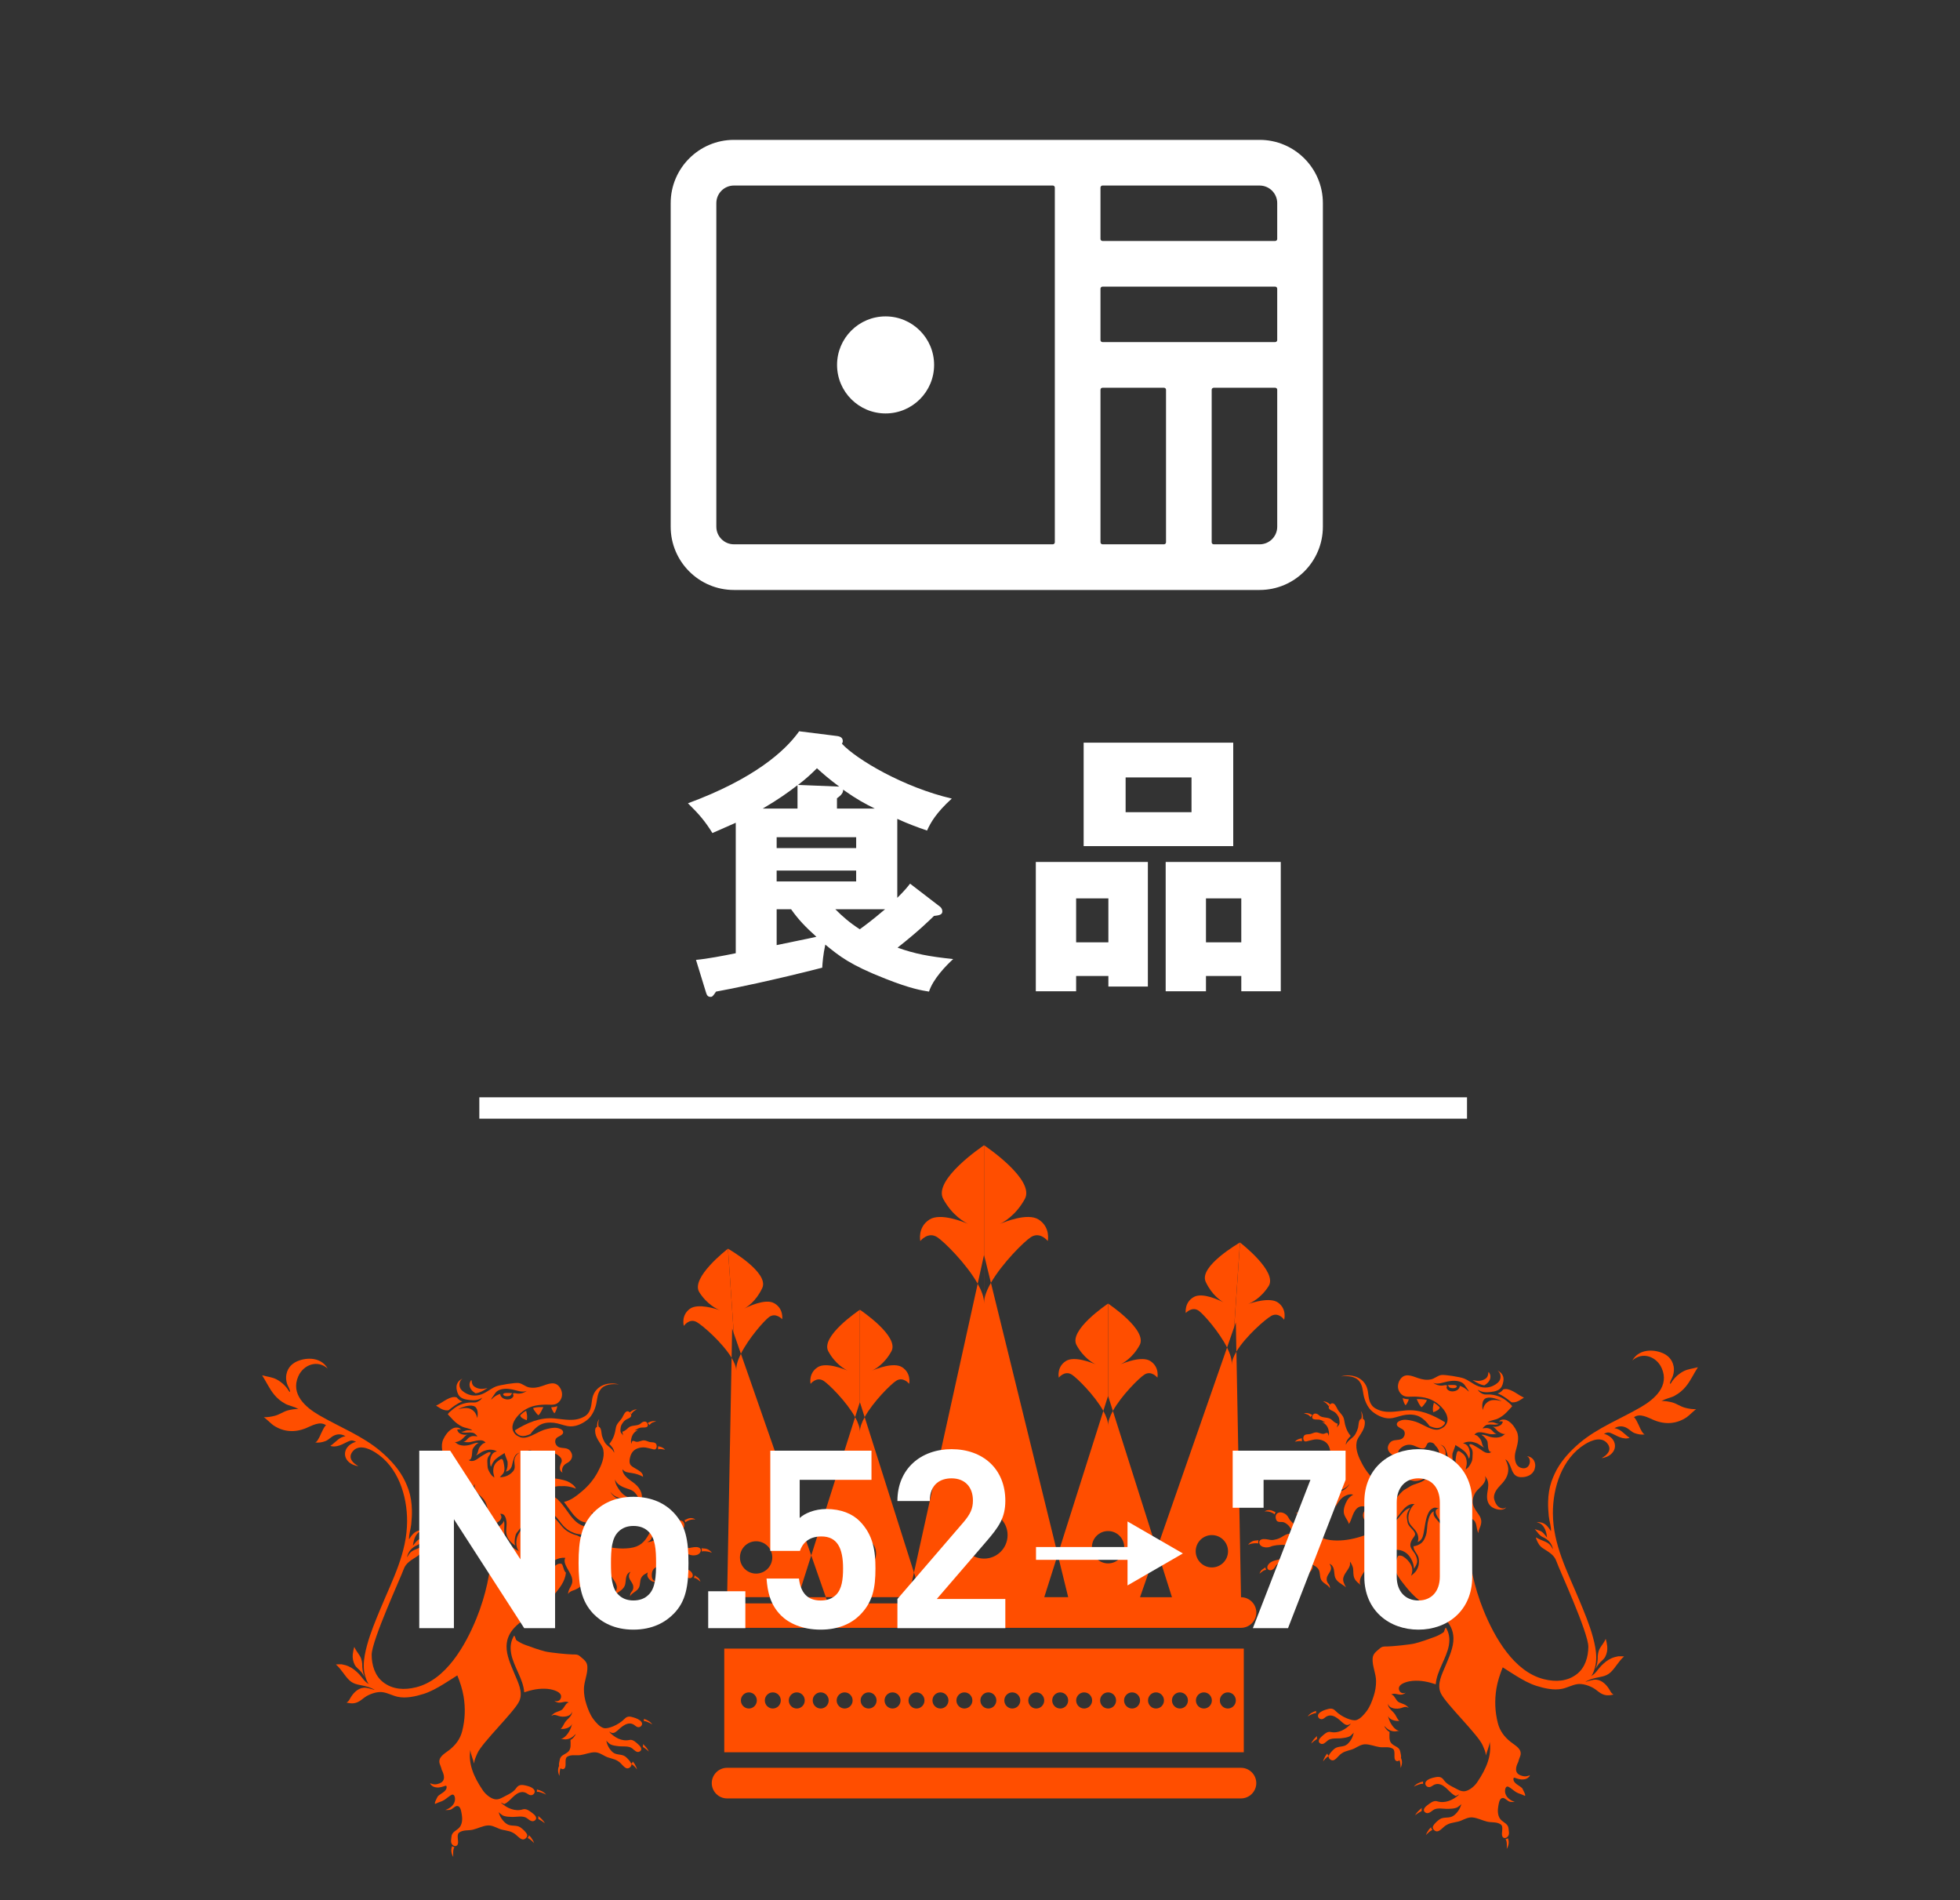 <?xml version="1.0" encoding="UTF-8"?><svg xmlns="http://www.w3.org/2000/svg" viewBox="0 0 130 126"><rect x="0" y="0" width="130" height="126" fill="#333333" stroke="none"/><g style="isolation:isolate;"><g id="_デザイン"><line x1="31.792" y1="73.475" x2="97.302" y2="73.475" style="fill:none; stroke:#fff; stroke-miterlimit:10; stroke-width:1.417px;"/><g style="mix-blend-mode:multiply;"><path d="M45.607,100.857c.152-.083.344-.115.52-.097-.17-.106-.35-.123-.548-.033-.07.033-.127.065-.185.082.03.031.048.085.057.148.049-.043.115-.078.156-.1Z" style="fill:#ff4e00;"/><path d="M46.172,104.539c-.034-.025-.07-.046-.099-.072-.005.044-.017.091-.039.142-.004.011-.01.021-.017.03.152-.011.321.146.445.251-.022-.061-.048-.119-.084-.177-.048-.077-.134-.12-.207-.174Z" style="fill:#ff4e00;"/><path d="M46.913,102.728c-.122-.057-.261-.029-.384-.065.018.054.022.115.015.177-.003.016-.004.031-.008.045.153-.043.419.002.492.022.048.013.095.028.142.044.058.02.062.037.021-.015-.07-.091-.176-.16-.279-.209Z" style="fill:#ff4e00;"/><path d="M36.605,93.45c.045.094.096.193.168.272.07-.086.111-.19.147-.294.02-.06.03-.122.048-.182h0c-.133.048-.27.069-.409.076.017.043.031.096.047.129Z" style="fill:#ff4e00;"/><path d="M35.911,93.312c-.037,0-.073,0-.109,0-.011,0-.021,0-.032,0-.028,0-.055.003-.082.005-.011.001-.022.002-.033.002-.037.004-.073.008-.11.013-.061.01-.123.024-.183.039h0c.023.109.102.193.166.28.055.075.109.152.193.2.137-.144.231-.358.316-.538h-.005c-.04,0-.079-.002-.118-.002t0,0Z" style="fill:#ff4e00;"/><path d="M34.693,93.687s-.003.002-.003.002c-.032.024-.06.048-.088.073-.004.003-.006.004-.01.008-.03.026-.059.054-.086.083,0,0,0,0-.001,0,.001.003.003.007.003.012.007.154.29.262.427.316.041-.156.029-.271.007-.431-.005-.032-.039-.135-.044-.201-.072.04-.141.085-.207.135Z" style="fill:#ff4e00;"/><path d="M32.275,92.085c.019-.013.039-.024.058-.038-.299.069-.585.103-.875-.1-.071-.049-.113-.12-.142-.199-.008-.026-.014-.05-.019-.076-.003-.023-.006-.045-.01-.068-.004-.138-.048-.104-.131.1-.07.309.14.552.39.691.259-.03.504-.166.728-.312Z" style="fill:#ff4e00;"/><path d="M39.27,92.822c-.062.438-.087.88-.523,1.119-.644.355-1.276.181-1.969.121-.982-.086-1.808.293-2.626.787.007.033.016.068.027.102.021.029.043.054.065.077.007.007.014.014.021.02.016.017.031.031.048.044.008.006.015.013.023.018.018.014.036.026.053.037.006.004.011.006.017.01.023.013.046.024.07.033.006.003.014.005.021.007.017.006.034.011.051.015.009.003.017.005.026.006.017.003.033.005.05.007.008,0,.017.002.026.003.023,0,.046,0,.069,0,.008,0,.017-.002.026-.003.016,0,.033-.003.049-.005.012-.002.023-.004.036-.006.013-.003.026-.005.039-.008.013-.003.026-.006.039-.01.013-.003.024-.007.036-.011.031-.009.063-.02.094-.031.004-.001.007-.003.012-.004.017-.007.037-.014.055-.022.006-.002.012-.005.017-.007.021-.008.041-.018.061-.026.168-.242.377-.459.637-.605.274-.153.615-.174.92-.139.303.034.596.159.895.217.476.093.976-.132,1.337-.427.331-.27.528-.755.599-1.166.054-.306.067-.556.251-.819.259-.372.815-.402,1.236-.348-.797-.225-1.664.124-1.787,1.014Z" style="fill:#ff4e00;"/><path d="M29.75,93.52c.281-.222.552-.441.895-.577.008-.003.017-.005.025-.008-.08-.024-.15-.06-.211-.105-.061-.045-.115-.098-.159-.159-.404-.151-.943.33-1.26.483-.16.078-.143.033.02.146.207.145.438.26.689.22Z" style="fill:#ff4e00;"/><path d="M43.648,96.102v.011c.138-.05.327,0,.472.022-.126-.135-.3-.214-.48-.221.013.048.017.108.008.188Z" style="fill:#ff4e00;"/><path d="M43.259,94.34c.085-.041.174-.06.263-.086-.125-.032-.247-.018-.375.021-.071.022-.127.069-.194.092.05.044.093.088.122.133.055-.06.113-.126.185-.16Z" style="fill:#ff4e00;"/><path d="M46.34,102.621c-.18-.07-.425,0-.61.029-.148.023-.297-.019-.438-.057-.164-.046-.32-.145-.463-.233-.333-.206-.59-.109-.935-.018-.009.003-.012-.012-.004-.016.079-.037.18-.098.288-.147.132-.108.216-.312.324-.445.088-.108.199-.184.322-.245.145-.071.422.034.512-.139.102-.197.075-.455-.161-.517-.174-.046-.396.05-.518.174-.1.102-.145.236-.234.343-.099.119-.217.23-.335.329-.186.155-.391.276-.594.402-.158.096-.375.191-.563.169.13-.044.236-.103.281-.243.044-.135.117-.192.234-.274.08-.055.292-.236.191-.346-.012-.004-.021-.011-.026-.021-.185-.125-.477.19-.552.334-.297.564-.625.872-1.273.956-1.205.155-2.434-.297-3.52-.841-.239-.053-.467-.16-.669-.295-.46-.312-.591-.829-1.125-1,.248.377.247.522.176.942-.052.308-.371.454-.489.719-.061.135.043.24.118.346.098.14.193.312.179.49-.012.192-.181.371-.284.522-.088.13-.167.342-.167.501-.001.205.12.382.222.535-.051-.076.142-1.349,1.268-1.272-.119.217.012.478.115.673.173.328.447.667.319,1.06-.049.15-.147.282-.204.429-.033.088-.051.179-.037.272-.018-.11.199-.225.279-.251.124-.041.239-.083.353-.151.242-.144.393-.352.452-.629.042-.199.113-.391.219-.565.046-.076.09-.149.131-.228.022-.045.043-.084.081-.12.017-.018.109-.061.115-.074-.074.178-.131.287-.086.49.034.158.117.3.207.433.175.264.393.528.37.865-.003.044-.042.117-.074.146.173-.155.333-.24.435-.469.087-.193.061-.425.081-.631.017-.147.124-.35.208-.469.011.101-.016.184.017.284.032.096.086.183.141.266.11.167.24.326.285.525.05.229-.073.435-.181.632.277-.235.664-.349.749-.746.066-.311-.006-.658.349-.817-.111.168-.143.322-.044.508.082.154.206.277.226.458.013.113-.002.185-.054.285-.016.03-.037.058-.062.081-.072.089-.097.192-.098.3.12-.246.461-.316.591-.581.102-.206.051-.452.155-.652.044-.084.111-.153.186-.21.033-.026.238-.121.243-.152-.018.117-.056.168-.006.288.037.094.099.171.178.235.165.135.332.146.507.037-.109.067-.23.047-.317-.051-.107-.121-.106-.326-.082-.474.052-.336.384-.485.694-.44.362.052.677.262,1.037.307.104.013.236.029.32.095.102.079.143.221.242.309.23.202.533.03.364-.259-.14-.237-.438-.304-.684-.357-.272-.058-.543-.212-.728-.421-.079-.087-.169-.189-.198-.304-.017-.07-.024-.144-.023-.216.001-.052.042-.163.027-.208.025.076.035.157.054.235.003.012.064.154.066.146.024-.076.099-.106.162-.143.154-.091.345-.071.517-.065.14.005.295.018.432.052.084.016.165.042.243.077.148.055.371.045.513-.018.194-.086.315-.372.061-.469Z" style="fill:#ff4e00;"/><path d="M18.913,93.086c.288.153.63.184.899.372-.097-.069-.62.042-.724.071-.292.08-.547.273-.843.352-.25.068-.49.105-.748.098.035,0,.516.458.626.532.67.453,1.423.501,2.164.198.407-.166.942-.501,1.351-.184-.081-.062-.374.602-.406.678-.039.093-.222.466-.34.45.24.032.452,0,.679-.083.223-.081.378-.281.591-.377.243-.11.477-.098.716.025.003.002.004.005.005.009.009,0,.017,0,.026,0,.007,0,.007.01,0,.011-.395.072-.585.325-.879.558-.068.055-.205.086.004.116.232.034.453-.036.66-.129.168-.075.328-.171.501-.233.172-.063.259-.003.42.059-.317.089-.64.313-.717.659-.116.529.398.919.869.954-.365-.194-.694-.533-.404-.935.385-.533,1.071-.253,1.512.02,1.524.943,2.134,2.881,2.126,4.582-.01,2.087-.963,3.856-1.753,5.761-.335.804-.673,1.607-.902,2.447-.117.437-.218.89-.219,1.344-.001.222.02.446.082.661.05.173.127.452.261.576-.295-.146-.44-.439-.658-.665-.207-.212-.424-.396-.694-.514-.145-.064-.299-.103-.455-.133-.031-.006-.396.002-.38.015.351.298.559.732.894,1.05.323.305.731.291,1.114.402.171.038.339.115.529.202.01.004.007.023-.004.019-.227-.052-.454-.154-.691-.135-.416.033-.734.398-.917.735-.061.112-.111.18-.216.246-.004.002-.007.003-.01.006.292.064.548.094.851-.09.169-.102.312-.243.484-.341.304-.172.731-.314,1.083-.257.335.055.638.227.968.301.55.124,1.197-.023,1.724-.188.468-.148.898-.391,1.314-.644.311-.189.619-.392.925-.586.182.442.344.947.419,1.407.126.776.098,1.524-.095,2.288-.133.524-.427.908-.841,1.242-.3.242-.808.479-.643.945.049.141.102.254.127.38.163.322.285.729-.144.899-.212.085-.394.092-.602-.003-.033-.02-.026.008.021.085.103.118.232.18.383.186.189.028.402-.043.576-.106.037-.014.085.006.09.05.03.33-.402.45-.588.652.014-.015-.344.605-.118.476.174-.098.375-.126.543-.235.162-.104.302-.235.469-.333.193-.112.254.133.252.277-.009.364-.328.616-.644.714.097.015.203.003.298-.008.187-.022.347-.301.539-.247.196.055.23.418.259.594.046.29.026.64-.191.855-.195.195-.477.266-.499.587-.011.164-.071.34.032.49.099.143.317.191.389-.004.075-.199-.104-.623.085-.764.265-.199.612-.122.913-.194.328-.078.655-.257.994-.282.259-.018.513.119.743.216.281.12.635.109.9.256.142.078.113.058.225.152.12.099.319.321.487.303.158-.017.316-.205.239-.355-.08-.153-.301-.355-.444-.45-.278-.182-.632-.028-.916-.235-.248-.179-.449-.479-.517-.778.009.04.158.143.194.175.06.053.106.07.181.092.164.049.325.052.496.059.304.014.738-.107,1.003.083.149.108.336.288.522.156.209-.147.023-.357-.124-.467-.179-.133-.418-.351-.667-.273-.513.162-1.065-.082-1.444-.437-.007-.007.001-.015.009-.012.069.033.136.066.201.099.426-.186.671-.742,1.158-.796.106-.012.219.019.312.068.096.05.17.13.285.138.208.014.354-.224.208-.388-.139-.157-.377-.22-.573-.261-.266-.058-.442-.04-.597.18-.169.239-.402.362-.657.49-.229.113-.474.292-.741.25-.302-.047-.631-.331-.799-.572-.658-.954-.987-1.834-.844-2.706.009.275.194.643.244.909.039-.282.101-.393.218-.669.307-.721,2.464-2.767,2.783-3.469.275-.607-.094-1.267-.322-1.828-.229-.558-.534-1.2-.521-1.818.019-1.046.881-1.603,1.691-2.101.577-.356,1.021-.75,1.444-1.282.38-.477.739-.881.805-1.497-.164-.091-.179-.545-.305-.585-.083-.027-.216.006-.288.048-.22.128-.428.347-.539.576-.124.249-.086.462-.004.708-.12-.117-.245-.193-.342-.344-.088-.137-.154-.311-.168-.473-.015-.147-.009-.336.051-.472.068-.155.18-.285.255-.437.033-.067.051-.158.053-.234-.187-.008-.424-.113-.558-.239-.128-.12-.203-.3-.261-.464-.101-.286-.071-.616-.138-.914-.052-.227-.145-.603-.399-.696.084.231-.067.409-.212.573-.15.168-.27.317-.357.529-.118.289-.122.76.091,1.012-.147-.095-.307-.153-.448-.274-.176-.15-.3-.31-.407-.512-.113-.215-.114-.424-.118-.663-.002-.178.034-.408-.022-.577-.053.191-.223.296-.366.414-.136.112-.249.242-.324.403-.146.313-.097.726-.111,1.063-.018.386-.052.771-.103,1.155-.102.765-.269,1.523-.496,2.261-.125.408-.268.809-.429,1.204-.719,1.759-2.005,4.054-4.003,4.546-.762.189-1.542.156-2.179-.34-.549-.428-.758-1.145-.759-1.814-.001-.943,1.955-5.184,2.123-5.678.145-.431.551-.625.904-.862.205-.137.307-.321.402-.544.013-.027.093-.212,0-.144-.053.04-.138.075-.199.104-.189.092-.386.143-.566.26-.141.093-.232.262-.321.403.074-.385.313-.65.674-.808.249-.109.359-.348.536-.53-.104.038-.21.069-.316.102-.224.069-.358.287-.499.458-.004.004.027-.186.032-.21.021-.096.044-.192.08-.284.07-.176.175-.343.343-.438.075-.043.149-.068.232-.085-.083-.014-.17-.002-.252.01-.338.051-.525.321-.695.588-.017-.316.113-.679.146-.997.033-.321.053-.643.044-.965-.012-.45-.075-.898-.219-1.324-.063-.182-.138-.36-.219-.535-.363-.787-.997-1.478-1.651-2.032-1.191-1.007-2.72-1.599-4.06-2.377-.933-.541-1.899-1.405-1.39-2.573.348-.798,1.291-1.118,1.951-.523-.376-.673-1.187-.767-1.863-.543-.46.153-.786.454-.877.95-.037.204-.011.411.049.607.055.178.191.348.202.537-.071-.005-.118-.126-.157-.18-.064-.087-.131-.173-.206-.249-.162-.165-.346-.307-.551-.412-.29-.147-.633-.174-.943-.261.275.425.477.887.801,1.282.203.248.449.452.731.602Z" style="fill:#ff4e00;"/><path d="M23.974,110.891c.079.103.15.225.226.347-.135-.272-.18-.585-.175-.91-.013-.111-.03-.221-.068-.329-.084-.241-.276-.431-.393-.655,0-.003-.065-.142-.069-.129-.044.164-.081.323-.098.492-.024.239.022.485.134.696.103.195.309.312.443.488Z" style="fill:#ff4e00;"/><path d="M35.612,118.666c.006.056.005.109-.003.158.1-.022.239.03.32.057.099.032.202.075.294.129-.151-.192-.371-.284-.611-.344Z" style="fill:#ff4e00;"/><path d="M42.714,113.984c.001.054-.004.104-.015.15.096-.013.223.047.299.079.091.039.182.087.267.146-.128-.194-.328-.298-.55-.375Z" style="fill:#ff4e00;"/><path d="M43.638,101.268h.002c.098-.199.232-.357.438-.432-.203-.013-.41.095-.499.286-.018.038-.034.077-.058.11.039.006.077.015.117.036Z" style="fill:#ff4e00;"/><path d="M36.147,120.911c-.116-.197-.272-.347-.454-.488.011.038.017.078.015.122,0,.027-.005.051-.011.074.158.084.309.182.451.292Z" style="fill:#ff4e00;"/><path d="M42.651,115.769c-.002.026-.008.049-.015.07.142.093.275.198.401.312-.093-.195-.229-.349-.39-.497.007.036.008.075.004.116Z" style="fill:#ff4e00;"/><path d="M35.082,121.699c-.008.071-.044.136-.096.188.133.027.316.208.44.337-.046-.132-.115-.251-.198-.366-.044-.061-.101-.106-.147-.159Z" style="fill:#ff4e00;"/><path d="M40.412,95.752c.157.164.308.327.327.562,0,.007-.009.01-.012.004-.14-.307-.459-.404-.625-.687-.078-.136-.133-.27-.176-.42-.041-.138-.022-.563-.221-.596-.045-.172-.03-.372.037-.511-.125.144-.138.337-.142.524-.01.004-.019.006-.03.011-.073.035-.124.14-.084.396.032.206.14.395.247.567.106.171.245.345.284.548.1.51-.137,1.029-.373,1.471-.252.473-.601.896-1.009,1.243-.349.298-.766.64-1.228.733.185.237.348.491.532.728.136.177.295.338.477.47.265.179.727.295.925-.046.098-.168-.013-.388-.166-.477.029.006.137.044.257.13.015.011.032.024.048.036.001,0,.004-.003.007-.003.602-.127.759.501.923.926.032.086.078.168.131.244-.015-.023.019-.106.032-.132.076-.163.186-.303.254-.471.1-.243.023-.542-.077-.771-.054-.127-.124-.253-.214-.358-.035-.041-.253-.239-.306-.214.221-.103.551.043.725.182.099.079.182.175.254.279.034.05.202.268.18.328.109-.315-.028-.78-.297-1.014-.246-.082-.464-.247-.598-.477-.003-.004.004-.007.007-.004.196.246.442.364.745.429.123.026.252.03.378.023.047-.003.163-.064.2-.054-.284-.075-.53-.255-.703-.49-.149-.202-.342-.495-.323-.759.08.339.528.528.822.619.172.054.362.122.488.261.145.16.371.426.123.657.507-.119.368-.643.149-.958-.142-.206-.349-.354-.552-.495-.218-.153-.56-.452-.539-.75.162.21.371.204.616.246.131.022.264.05.389.091.044.015.357.126.35.175.062-.39-.6-.554-.798-.774-.144-.161-.086-.449-.024-.637.07-.212.215-.385.423-.471.15-.061.285-.085.446-.085.156-.002.329.058.481.087.103.02.254.101.332.006.071-.086.071-.238.011-.328-.091-.132-.303-.088-.438-.125-.112-.03-.232-.097-.346-.105-.181-.012-.335.112-.52.096-.066-.005-.176-.079-.237-.062-.076.022-.077.136-.093.2-.067-.165-.007-.446.079-.598.078-.142.21-.261.362-.322-.076.005-.146.013-.203.032-.006.003-.014-.007-.006-.012.114-.074.221-.139.356-.173.155-.04.589.067.482-.256-.075-.229-.308-.168-.444-.033-.174.172-.508.115-.723.219-.12.058-.188.164-.299.235-.059.038-.135.092-.209.094.021.093.036.186.053.281-.017-.093-.147-.17-.169-.275-.019-.093-.004-.222.014-.314.019-.117.086-.216.156-.31.085-.114.185-.18.313-.236.109-.047.234-.109.225-.245-.003-.041-.028-.091-.064-.138.03.023.059.048.083.08.063-.152.208-.244.355-.321-.127.005-.243.04-.357.116-.044.029-.077.063-.113.088-.04-.04-.084-.071-.127-.075-.185-.023-.294.273-.365.402-.136.242-.386.395-.431.689-.06.403-.178.773-.436,1.073Z" style="fill:#ff4e00;"/><path d="M29.981,122.425c-.03.099-.053.194-.048.307.005.144.059.283.129.409-.007-.193-.029-.499.082-.648-.067-.01-.12-.033-.162-.068Z" style="fill:#ff4e00;"/><path d="M40.83,114.854c.124-.076.22-.188.333-.279.175-.142.369-.28.603-.285.1-.003.205.037.289.09.086.054.151.137.257.154.197.03.355-.183.23-.35-.118-.159-.338-.238-.521-.294-.247-.075-.413-.096-.59.086-.427.439-1.121.685-1.371.624-.282-.069-.542-.382-.708-.605-.217-.291-.346-.637-.458-.979-.108-.332-.166-.66-.164-1.008.003-.503.257-.994.229-1.491-.017-.33-.243-.469-.471-.668-.171-.151-.289-.135-.511-.136-.301-.002-1.511-.12-1.821-.201-.449-.117-.899-.278-1.333-.439-.2-.074-.382-.175-.559-.292-.084-.069-.073-.252-.162-.315,0,0,0-.001-.003-.002-.194.316-.284.695-.196,1.184.153.853.806,1.693.868,2.575.518-.169.971-.269,1.525-.229.119.009.317.041.5.107.278.099.519.274.384.551-.081.17-.272.193-.42.121.115.106.257.16.445.129.174-.029.356-.101.522,0-.145.009-.231.184-.265.23-.077.108-.137.231-.263.291-.141.065-.293.1-.428.179-.071.042-.313.257-.122.148.121-.069.292.004.406.044.261.093.84.065.882-.304.002.166-.022.214-.12.344-.108.14-.255.239-.358.404-.085.137-.147.311-.272.408.006.001.011.002.017.003.242.034.707-.082.743-.385-.042.342-.289.813-.598.993-.055.032-.116.046-.178.051.076-.007.23.04.331.037.29-.01.469-.145.667-.34.008-.008.02.004.014.013-.1.157-.193.289-.346.364.004.239.057.582-.136.768-.23.222-.525.216-.579.566-.02.126-.07.257-.041.383-.034.086-.061.168-.066.269-.007.137.033.274.09.397.006-.146.012-.358.072-.506.097.081.237.093.304-.048.087-.182-.048-.598.141-.716.267-.166.59-.065.88-.109.317-.046.64-.19.962-.186.246.004.476.155.685.264.257.137.591.156.831.316.128.085.101.064.202.162.104.103.275.329.435.325.138-.003.287-.141.262-.278.122.047.27.219.372.346-.034-.127-.089-.247-.157-.362-.035-.06-.086-.108-.126-.162-.011.06-.047.112-.093.156-.001-.005-.001-.01-.004-.015-.063-.152-.256-.36-.384-.461-.248-.195-.595-.079-.846-.295-.22-.191-.384-.491-.425-.779.005.038.139.147.169.18.053.055.095.076.163.103.151.06.302.075.463.096.288.037.707-.042.941.161.133.113.295.299.481.19.211-.124.051-.338-.078-.452-.16-.14-.367-.366-.608-.312-.499.111-.999-.164-1.332-.531-.006-.007.004-.015.011-.01.156.089.243.116.405.015Z" style="fill:#ff4e00;"/><path d="M36.542,100.327c.204.096.358.272.495.446.136.172.263.358.424.507.119.111.248.204.386.277.084.036.169.073.254.11.18.062.372.094.573.088.593-.021,1.24-.627.759-1.104.019.063.05.195.018.269-.161.366-.407.376-.764.267-.483-.147-.807-.618-1.084-1.007-.191-.266-.389-.535-.628-.761-.109-.105-.25-.159-.373-.241-.122-.081-.247-.152-.384-.202-.413-.148-.763-.217-.982-.636.158.097.27.246.452.311.194.07.391.119.597.076.234-.05.457-.141.698-.17.08-.009.162-.01.245-.004.281-.025.571.025.835.113.048.015.093.035.138.056-.066-.2-.378-.414-.563-.488-.33-.131-.696-.178-1.041-.222-.485-.063-1.028-.104-1.448-.366-.163-.08-.316-.184-.455-.322-.297-.296-.156-.686.102-.932.04-.069.087-.128.144-.16.057-.033.134-.056.207-.055.014,0,.026.001.039.003.002,0,.004,0,.008,0,.014.003.03.007.044.012.002.002.004.003.006.004.014.006.026.012.035.021.015.011.029.023.041.039.093.129.097.345.339.33.227-.013.473-.189.706-.235.328-.063.634.075.836.329.047.058.077.191.048.263-.083.21-.247.525.057.71-.071-.194-.002-.482.293-.627.322-.157.473-.49.225-.807-.194-.25-.478-.156-.739-.247-.215-.077-.328-.35-.219-.553.098-.183.505-.217.485-.46-.013-.17-.295-.256-.428-.271-.253-.028-.541.041-.783.111-.029.008-.057.018-.084.027-.116.042-.239.1-.366.163-.133.067-.27.139-.411.2-.011.005-.024.011-.036.016,0,0-.003.001-.004.003-.282.121-.559.19-.784.075-.056-.021-.111-.052-.165-.089.004.006.006.012.01.018-.152-.111-.242-.236-.284-.368,0-.003,0-.005-.001-.007-.118-.383.169-.82.489-1.109.508-.459,1.016-.567,1.68-.584.375-.009.679.097.945-.24.2-.255.191-.593.026-.86-.31-.502-.77-.279-1.216-.126-.277.095-.557.144-.848.084-.253-.051-.438-.251-.687-.289-.239-.035-1.256.13-1.51.231-.387.155-.693.468-1.108.564-.409.095-.782,0-1.106-.265-.318-.262-.24-.696.035-.851-.189.106-.327.191-.407.407-.071.196-.008.494.09.675.146.274.452.33.735.364.304.037.59.028.852-.154-.065.135-.201.221-.333.281-.156.068-.283.029-.449.037-.378.021-.727.136-1.037.356-.05.033-.508.381-.451.444.115.125.229.25.348.371.172.178.371.328.597.433.209.098.493.104.672.249-.135-.004-.244-.032-.379-.003-.116.025-.249.105-.369.098.18.096.405.036.599.043.096.003.2.011.284.064.071.046.161.125.195.201-.193-.039-.351-.056-.529.053-.147.092-.218.283-.404.292.153.034.302.051.459.026.263-.042.829-.274,1.018.052-.153-.013-.328.177-.423.336-.084.139-.082.444-.245.51.209-.073.349-.233.55-.304.151-.055.314-.101.477-.088.118.009.294.034.398.117-.222.015-.356.2-.415.398-.03.099-.048.212-.043.316.004.073.005.196.06.303.076-.197.16-.381.321-.515.185-.154.387-.281.592-.404-.04.023.183.519.187.583.018.232,0,.444-.113.652.088-.023.236-.057.351-.264.064-.115.075-.271.115-.398.091-.29.147-.556.505-.595-.228.024-.398.311-.408.52-.011.242.102.498-.076.71-.147.174-.331.298-.549.358-.112.031-.22.045-.336.036.075-.093.174-.163.238-.268.122-.205.049-.513.003-.731-.067-.311-.179-.206-.388-.05-.23.171-.302.427-.29.702.005.13.064.258.067.387,0-.018-.14-.121-.16-.143-.053-.059-.096-.126-.136-.193-.081-.138-.151-.276-.151-.439,0-.21-.056-.415.052-.612.033-.064.252-.294.102-.305-.135-.01-.312.118-.422.182-.109.064-.217.128-.318.204-.163.124-.331.226-.542.193-.057-.009-.086-.05-.133-.062.282.017.218-.543.266-.7.02-.068.197-.339.405-.436-.194-.038-.395.084-.578.131-.179.047-.368.068-.552.037-.087-.014-.165-.039-.244-.077-.062-.032-.164-.139-.224-.148.155.024.305-.056.43-.135.176-.111.246-.292.447-.365-.133.046-.299.023-.43-.027-.07-.027-.141-.065-.192-.123-.013-.015-.091-.161-.084-.165.075-.041.236-.025.283-.02-.04-.003-.103-.077-.144-.094-.056-.023-.118-.024-.178-.027-.13-.007-.231.038-.341.111-.24.158-.418.41-.537.667-.202.436-.032.93.082,1.364.082.309.079.91-.357,1.055-.632.211-.76-.632-.401-.773-.417.049-.646.423-.515.849.124.406.541.564.93.546.124-.006.245-.041.344-.118.162-.126.229-.329.301-.513.037-.096.073-.193.124-.284.025-.043.05-.089.082-.129.037-.046.104-.115.16-.133-.102.2-.124.267-.16.412-.056.227-.032.463.053.68.09.228.249.427.421.6.228.231.517.589.429.944-.066.271-.227.568-.536.613-.075.011-.18-.02-.266-.076.223.293.783.137,1.009-.053.274-.23.297-.589.248-.915-.014-.088-.029-.176-.041-.265-.02-.149-.032-.301,0-.45.016-.075.044-.14.079-.209.029-.056.075-.131.122-.17-.031.083-.037.105-.039.164,0,.048.013.094.03.138.133.368.539.544.699.892.137.302.182.557.035.862-.235.492-.656.691-.405,1.314.053.13.124.28.098.414.182-.259.08-.641.32-.866.106-.1.257-.133.388-.191.153-.067.302-.148.439-.245.075-.054.129-.121.163-.208.017-.041.024-.081.017-.123-.008-.046-.044-.148-.082-.175.29-.063.384.257.418.475.037.24-.03.504-.011.747.032.424.301.675.628.895-.142-.096-.047-.652.023-.797.03-.063.084-.119.126-.173.13-.168.26-.335.356-.526.04-.078.071-.165.07-.253,0-.043-.013-.085-.04-.119-.029-.038-.118-.101-.17-.09.025-.013.06-.017.087-.023.082-.021.172-.042.255-.011.059.022.118.061.167.099.122.091.188.247.245.383.068.166.104.348.138.523.034.172.058.346.086.518.021.126.044.247.082.368.057.178.169.305.335.377-.012-.067-.043-.187-.038-.255.013-.193.055-.312.161-.469.108-.156.254-.286.367-.44.064-.088.106-.191.123-.298.034-.197-.008-.398-.075-.584-.036-.094-.185-.402-.335-.473.137-.021.25-.007.374.053ZM31.657,94.035c-.044-.159-.095-.313-.216-.438-.291-.306-.653-.246-1.021-.158-.005,0-.008-.007-.003-.009.271-.124.683-.282.983-.195.325.094.307.536.257.8ZM33.566,92.792c-.073-.012-.142-.035-.2-.067-.087-.048-.208-.186-.181-.293-.207.06-.403.171-.586.366-.008.008-.024.002-.018-.01.056-.114.138-.202.203-.309.064-.105.14-.204.25-.264.278-.153.633-.135.932-.077.309.06.665.225.977.097-.186.131-.392.198-.626.178-.066-.006-.186-.041-.25-.022-.063.019-.035-.008-.037.052,0,.047.035.077.023.132-.011.048-.05.095-.086.126-.104.093-.259.116-.402.093Z" style="fill:#ff4e00;"/><path d="M33.383,92.434c-.023.032-.015.074.056.116.102.059.329.047.422-.016.052-.035.066-.119.118-.151-.153-.011-.306-.017-.459-.007-.055.004-.113.026-.138.059Z" style="fill:#ff4e00;"/></g><g style="mix-blend-mode:multiply;"><path d="M84.393,100.326c-.152-.083-.345-.115-.52-.097.17-.107.35-.123.548-.033.07.033.126.065.185.082-.03.031-.048.085-.057.148-.049-.043-.116-.078-.156-.1Z" style="fill:#ff4e00;"/><path d="M83.828,104.008c.034-.025.071-.046.1-.072.004.044.016.091.039.142.005.011.01.021.017.03-.152-.011-.321.146-.446.251.023-.061.048-.119.084-.177.048-.077.135-.12.207-.174Z" style="fill:#ff4e00;"/><path d="M83.087,102.198c.122-.057.261-.029.384-.065-.018.054-.021.115-.015.177.003.016.005.031.008.045-.154-.043-.42.002-.492.022-.048.013-.095.028-.142.044-.058.02-.062.037-.021-.015.071-.091.175-.16.278-.209Z" style="fill:#ff4e00;"/><path d="M93.395,92.92c-.046.094-.096.193-.168.272-.07-.086-.111-.19-.147-.294-.02-.06-.031-.122-.048-.182h.001c.132.048.27.069.409.076-.017.043-.031.096-.047.129Z" style="fill:#ff4e00;"/><path d="M94.089,92.781c.036,0,.072,0,.109,0,.011,0,.021,0,.031,0,.028,0,.055.003.083.005.011.001.021.002.033.002.037.004.073.008.11.013.062.01.123.024.183.039h0c-.023.109-.102.193-.167.28-.055.075-.109.152-.192.2-.138-.144-.231-.358-.316-.538h.005c.04,0,.08-.002.119-.002t0,0Z" style="fill:#ff4e00;"/><path d="M95.307,93.157s.002.002.003.002c.031.024.06.048.088.073.004.003.006.005.009.008.03.026.058.054.086.083,0,0,0,0,.001,0-.001.003-.003.007-.003.012-.007.154-.29.262-.427.316-.041-.156-.029-.271-.007-.431.005-.032.039-.135.044-.201.071.04.141.085.207.135Z" style="fill:#ff4e00;"/><path d="M97.724,91.554c-.019-.013-.039-.024-.059-.038.299.069.585.103.876-.1.071-.049.112-.12.142-.199.008-.026.014-.05.018-.076.003-.022.007-.045.01-.068.004-.138.048-.104.131.1.07.309-.14.552-.391.691-.259-.03-.503-.166-.728-.312Z" style="fill:#ff4e00;"/><path d="M90.729,92.291c.061.438.086.88.522,1.119.644.355,1.276.181,1.969.121.983-.086,1.809.293,2.626.786-.007.033-.015.068-.026.102-.021.029-.043.054-.065.077-.008.007-.014.014-.021.02-.016.017-.032.031-.048.044-.008.006-.015.013-.022.018-.019.014-.037.026-.054.037-.006.004-.01.006-.016.01-.023.013-.047.024-.07.033-.007.003-.014.005-.021.007-.017.006-.034.011-.051.015-.01.003-.017.005-.027.006-.017.003-.033.005-.05.007-.007,0-.017.002-.026.003-.023.001-.045.001-.069,0-.008,0-.017-.002-.026-.003-.016,0-.033-.003-.05-.005-.011-.002-.023-.004-.036-.006-.012-.003-.026-.005-.038-.008-.013-.003-.027-.006-.039-.01-.013-.003-.024-.007-.037-.011-.031-.009-.063-.02-.093-.031-.004-.001-.008-.003-.011-.004-.019-.007-.037-.014-.055-.022-.007-.002-.012-.006-.017-.007-.021-.008-.041-.018-.061-.026-.169-.242-.377-.459-.637-.605-.274-.153-.615-.174-.92-.139-.303.034-.596.159-.895.217-.476.093-.976-.132-1.337-.427-.332-.27-.528-.755-.6-1.166-.053-.306-.067-.556-.25-.819-.259-.372-.815-.402-1.236-.348.797-.225,1.664.124,1.787,1.014Z" style="fill:#ff4e00;"/><path d="M100.25,92.989c-.281-.222-.552-.441-.895-.577-.009-.003-.017-.005-.025-.008.079-.024.15-.06.211-.105.06-.045.115-.099.158-.159.404-.151.943.33,1.261.483.16.078.143.033-.021.146-.207.144-.439.26-.689.22Z" style="fill:#ff4e00;"/><path d="M86.352,95.571v.011c-.139-.05-.327,0-.472.022.125-.135.299-.214.479-.221-.012.048-.016.108-.007.188Z" style="fill:#ff4e00;"/><path d="M86.74,93.809c-.084-.041-.174-.061-.262-.087.126-.032.246-.018.375.021.071.022.127.069.194.092-.052.044-.093.087-.122.133-.055-.06-.113-.126-.185-.16Z" style="fill:#ff4e00;"/><path d="M83.66,102.09c.181-.07.425,0,.61.029.147.023.298-.019.438-.057.163-.046.319-.145.463-.233.334-.206.591-.109.936-.018.008.003.011-.012.004-.015-.078-.037-.18-.098-.288-.147-.133-.108-.217-.312-.323-.445-.089-.108-.2-.184-.322-.245-.145-.071-.422.034-.513-.139-.102-.197-.076-.455.161-.517.174-.046.396.05.517.173.101.102.145.236.234.343.1.119.218.229.336.329.185.155.39.276.594.402.158.096.374.191.563.169-.131-.044-.236-.103-.282-.243-.044-.135-.116-.192-.233-.274-.08-.055-.293-.236-.191-.345.012-.004.02-.011.025-.021.186-.125.478.19.553.334.297.564.625.872,1.272.956,1.205.155,2.435-.297,3.52-.841.239-.053.467-.16.669-.295.46-.312.591-.829,1.126-1-.249.377-.247.522-.176.942.052.308.371.454.488.719.061.135-.043.24-.118.346-.099.14-.192.312-.179.49.013.192.182.371.285.522.088.13.168.342.168.501.001.205-.12.382-.223.535.051-.076-.141-1.349-1.268-1.272.12.217-.012.478-.115.673-.174.328-.448.667-.319,1.06.048.15.146.282.204.429.032.088.051.179.036.272.019-.11-.198-.225-.278-.251-.125-.041-.239-.083-.353-.151-.243-.144-.393-.352-.452-.629-.043-.2-.113-.391-.219-.565-.046-.076-.09-.149-.131-.228-.023-.045-.043-.084-.081-.12-.017-.018-.109-.06-.115-.074.073.178.13.287.086.49-.034.158-.118.299-.207.433-.175.264-.394.528-.371.865.003.044.043.117.075.146-.173-.155-.333-.24-.435-.469-.086-.193-.061-.425-.082-.631-.017-.147-.124-.35-.207-.469-.011.101.015.184-.019.284-.032.096-.085.183-.141.266-.11.167-.239.326-.284.525-.05.229.073.435.18.632-.277-.235-.663-.349-.748-.746-.066-.31.005-.658-.35-.817.111.168.144.322.044.508-.081.154-.205.277-.225.458-.013.113.003.185.055.285.015.031.037.058.062.081.072.09.097.192.098.3-.12-.246-.46-.316-.591-.581-.102-.206-.051-.452-.155-.652-.044-.084-.111-.153-.186-.21-.033-.026-.237-.121-.243-.151.018.117.055.168.007.288-.037.094-.099.171-.178.235-.165.135-.332.146-.508.037.109.067.231.047.318-.051.108-.121.106-.326.083-.474-.052-.336-.384-.485-.694-.44-.362.052-.678.262-1.037.307-.104.014-.236.029-.32.095-.102.079-.143.221-.243.309-.23.202-.532.03-.363-.259.14-.237.438-.303.684-.357.272-.058.543-.212.727-.421.079-.088.169-.189.199-.304.017-.07.024-.144.023-.216-.002-.052-.043-.163-.027-.208-.026.076-.036.157-.054.235-.003.012-.064.154-.067.146-.024-.076-.099-.106-.162-.143-.153-.091-.344-.071-.516-.065-.14.005-.295.018-.433.052-.084.016-.164.042-.243.077-.147.055-.371.045-.512-.018-.194-.086-.315-.372-.061-.469Z" style="fill:#ff4e00;"/><path d="M111.086,92.555c-.287.153-.629.184-.899.372.099-.069.62.042.724.071.292.08.547.273.842.352.25.068.49.105.749.098-.035,0-.515.458-.626.532-.67.453-1.423.501-2.164.198-.408-.166-.942-.501-1.35-.184.08-.062.373.602.405.678.039.093.221.466.34.45-.241.032-.452-.001-.68-.083-.222-.081-.378-.281-.59-.377-.243-.11-.477-.098-.716.025-.003.002-.004.005-.005.009-.009,0-.017,0-.026,0-.006,0-.006.01,0,.011.396.072.585.325.879.558.069.055.205.086-.004.116-.231.034-.452-.036-.66-.129-.168-.075-.328-.171-.501-.233-.172-.063-.259-.003-.42.059.317.089.64.313.716.659.116.529-.397.919-.869.954.366-.194.695-.533.405-.936-.385-.532-1.071-.252-1.512.02-1.524.943-2.134,2.881-2.126,4.582.01,2.086.963,3.856,1.754,5.761.334.804.673,1.607.902,2.447.118.437.218.89.218,1.344.001.222-.02.446-.081.661-.05.173-.127.452-.261.576.295-.146.44-.439.659-.665.207-.212.424-.396.694-.514.145-.064.299-.103.455-.133.03-.006.396.002.38.015-.351.298-.559.732-.893,1.05-.323.305-.731.291-1.114.402-.171.038-.339.115-.53.202-.01.004-.006.023.005.019.226-.052.454-.153.69-.135.416.033.734.398.918.735.061.112.11.18.216.246.004.002.007.004.01.006-.291.064-.546.094-.851-.09-.169-.102-.312-.243-.483-.342-.304-.171-.732-.314-1.083-.257-.335.055-.638.227-.968.301-.55.124-1.198-.023-1.724-.188-.468-.148-.898-.391-1.314-.644-.312-.189-.619-.392-.925-.586-.182.442-.345.947-.42,1.407-.126.776-.099,1.524.095,2.288.134.524.427.909.842,1.243.3.242.808.479.643.945-.05.141-.102.254-.127.38-.163.322-.285.729.145.899.212.085.394.092.602-.003.032-.02.025.008-.022.085-.103.118-.231.18-.383.186-.189.028-.402-.043-.576-.107-.037-.014-.084.006-.089.05-.03.33.401.45.588.652-.015-.015.344.605.118.476-.174-.098-.376-.126-.544-.235-.162-.104-.302-.235-.469-.333-.192-.112-.254.133-.252.277.008.364.328.616.644.714-.097.015-.203.003-.299-.008-.186-.022-.347-.301-.539-.247-.195.055-.231.418-.259.594-.047.29-.026.64.19.855.196.195.477.266.5.587.01.164.071.34-.032.49-.099.143-.317.191-.389-.004-.075-.199.104-.623-.086-.764-.264-.199-.611-.122-.913-.194-.328-.078-.655-.257-.994-.282-.259-.018-.513.119-.743.216-.282.12-.635.109-.901.256-.142.078-.112.058-.225.152-.119.099-.319.321-.487.302-.157-.017-.316-.205-.238-.355.079-.153.3-.355.444-.451.278-.182.632-.028.916-.235.249-.179.448-.479.517-.778-.009.04-.158.143-.194.175-.061.053-.106.07-.181.092-.165.049-.326.052-.496.059-.305.014-.738-.107-1.003.083-.149.108-.336.288-.522.156-.209-.147-.023-.358.124-.467.179-.133.418-.351.667-.273.513.162,1.065-.082,1.445-.437.007-.006-.002-.015-.01-.012-.068.033-.135.066-.201.099-.426-.186-.67-.743-1.157-.796-.106-.012-.219.019-.312.068-.096.05-.171.13-.285.138-.209.014-.355-.224-.209-.388.139-.157.376-.22.573-.261.267-.058.442-.04.597.18.169.238.403.362.658.49.228.113.474.292.741.25.302-.047.631-.331.798-.572.658-.954.987-1.835.844-2.706-.008.275-.194.643-.244.909-.039-.282-.101-.393-.218-.669-.308-.721-2.464-2.766-2.783-3.469-.275-.607.093-1.267.322-1.828.228-.558.534-1.2.52-1.818-.02-1.047-.882-1.603-1.691-2.101-.577-.356-1.021-.75-1.444-1.282-.38-.477-.739-.881-.805-1.497.164-.091.178-.545.305-.585.083-.026.216.006.288.048.219.128.427.347.539.576.123.248.086.462.004.708.119-.117.245-.193.342-.344.088-.137.153-.311.168-.473.014-.147.008-.336-.051-.472-.068-.155-.18-.285-.255-.437-.033-.067-.052-.158-.053-.234.187-.008.423-.113.558-.239.127-.12.203-.3.261-.464.101-.286.07-.616.138-.914.052-.227.145-.603.399-.696-.083.231.067.409.213.572.15.168.27.317.357.529.118.289.122.76-.091,1.012.148-.095.307-.153.447-.274.176-.15.3-.31.407-.512.113-.215.114-.424.118-.663.003-.178-.034-.408.023-.577.053.191.222.296.365.414.136.112.25.242.325.403.146.313.097.726.111,1.063.017.386.052.771.102,1.155.102.765.269,1.523.496,2.261.125.408.268.809.429,1.204.719,1.759,2.005,4.054,4.003,4.546.761.189,1.541.156,2.179-.34.549-.428.758-1.145.759-1.814.002-.943-1.955-5.184-2.122-5.678-.145-.431-.551-.625-.905-.862-.205-.137-.306-.321-.402-.545-.013-.027-.093-.212,0-.144.053.04.138.075.199.104.19.092.387.143.566.26.142.093.234.262.321.403-.075-.385-.313-.65-.674-.808-.25-.109-.359-.348-.536-.53.104.038.209.069.315.102.225.069.358.287.5.458.003.004-.027-.186-.032-.21-.021-.096-.044-.192-.08-.284-.07-.176-.175-.343-.343-.438-.075-.043-.148-.068-.232-.085.084-.014.17-.002.253.01.338.051.525.322.694.588.018-.316-.113-.679-.145-.997-.032-.321-.052-.643-.044-.965.012-.45.075-.898.219-1.324.063-.182.138-.36.219-.535.363-.787.996-1.478,1.651-2.032,1.191-1.007,2.72-1.599,4.061-2.377.933-.541,1.899-1.405,1.389-2.573-.348-.798-1.292-1.118-1.951-.523.376-.673,1.187-.767,1.863-.543.46.153.786.454.877.95.038.204.011.411-.049.607-.055.178-.19.348-.202.537.071-.005.119-.126.157-.18.065-.087.131-.173.207-.249.161-.165.346-.307.551-.412.29-.147.632-.174.943-.261-.276.425-.477.887-.802,1.282-.202.247-.449.452-.731.602Z" style="fill:#ff4e00;"/><path d="M106.026,110.36c-.079.103-.151.226-.226.347.134-.272.18-.585.175-.91.013-.111.03-.221.067-.33.084-.24.276-.431.394-.655,0-.003.065-.142.068-.129.044.164.082.323.098.492.024.239-.022.485-.134.695-.104.195-.309.312-.443.488Z" style="fill:#ff4e00;"/><path d="M94.387,118.135c-.006.056-.005.109.003.158-.102-.022-.24.03-.322.057-.098.032-.2.076-.293.129.152-.192.371-.284.611-.344Z" style="fill:#ff4e00;"/><path d="M87.286,113.453c-.001.054.004.104.015.15-.097-.013-.223.047-.299.079-.091.039-.182.087-.266.146.129-.194.328-.298.55-.375Z" style="fill:#ff4e00;"/><path d="M86.362,100.738s-.002,0-.003,0c-.097-.2-.232-.358-.438-.434.203-.013.411.095.499.286.017.038.034.077.057.11-.039.005-.076.015-.117.036Z" style="fill:#ff4e00;"/><path d="M93.852,120.38c.116-.197.272-.347.454-.488-.01.038-.016.078-.015.122,0,.027.005.051.011.074-.158.084-.308.182-.451.292Z" style="fill:#ff4e00;"/><path d="M87.348,115.238c.003.026.009.049.016.069-.142.093-.276.198-.402.312.093-.195.229-.349.389-.497-.007.036-.008.075-.004.116Z" style="fill:#ff4e00;"/><path d="M94.918,121.168c.008.071.044.136.096.188-.133.027-.316.208-.44.337.046-.132.115-.251.198-.366.044-.06.101-.106.146-.159Z" style="fill:#ff4e00;"/><path d="M89.587,95.222c-.157.164-.308.327-.327.562,0,.007.01.01.012.004.14-.307.459-.404.625-.687.079-.136.133-.27.177-.42.04-.138.022-.563.221-.596.045-.172.03-.372-.038-.511.126.144.139.337.142.524.01.004.019.007.03.011.073.035.123.14.084.396-.031.206-.14.395-.246.567-.106.171-.245.345-.284.548-.101.51.137,1.029.373,1.471.252.473.601.896,1.008,1.243.35.298.767.64,1.228.733-.184.237-.348.491-.532.728-.136.177-.296.338-.478.47-.265.179-.727.295-.926-.046-.097-.168.014-.388.167-.477-.029.006-.138.044-.257.13-.016.011-.033.024-.048.036-.002,0-.005-.003-.007-.003-.602-.127-.759.501-.922.925-.033.086-.078.168-.132.244.016-.023-.019-.106-.031-.132-.076-.163-.187-.303-.254-.471-.1-.243-.023-.542.077-.771.055-.127.124-.253.214-.358.036-.041.254-.238.306-.214-.221-.103-.551.043-.724.182-.099.079-.182.175-.255.279-.034.05-.201.268-.179.328-.109-.315.028-.78.297-1.014.246-.082.463-.247.598-.477.003-.004-.004-.007-.007-.004-.196.246-.443.364-.745.429-.124.027-.253.03-.378.024-.048-.003-.163-.064-.2-.054.284-.075.531-.255.703-.49.149-.202.343-.495.323-.759-.081.339-.528.528-.822.618-.172.054-.362.122-.488.261-.145.16-.371.426-.123.657-.507-.119-.369-.643-.149-.958.142-.206.35-.354.552-.495.217-.153.56-.452.539-.75-.163.21-.372.204-.617.246-.131.022-.263.05-.389.091-.046.015-.358.126-.35.175-.062-.39.6-.554.797-.774.144-.161.086-.449.025-.637-.071-.212-.216-.385-.424-.471-.149-.061-.285-.085-.445-.085-.156-.002-.329.058-.481.088-.102.02-.253.101-.331.006-.071-.086-.071-.238-.01-.328.091-.132.303-.089.438-.125.112-.03.232-.097.347-.105.18-.012.334.112.519.096.066-.005.176-.079.237-.062.076.022.077.136.093.2.066-.165.006-.446-.079-.598-.078-.142-.21-.261-.362-.322.076.005.146.013.203.032.006.003.014-.007.006-.012-.115-.074-.221-.139-.355-.173-.155-.04-.589.067-.483-.257.076-.229.308-.168.444-.033.173.172.508.115.722.219.12.058.189.164.299.235.059.038.135.092.209.094-.022.093-.036.186-.054.281.018-.093.148-.17.17-.275.018-.093.003-.222-.014-.314-.02-.117-.086-.216-.156-.31-.086-.114-.186-.18-.315-.236-.108-.048-.234-.109-.224-.245.003-.041.028-.091.064-.138-.03.023-.059.048-.083.08-.064-.152-.209-.244-.355-.321.127.005.243.04.357.116.043.028.077.063.112.088.04-.04.085-.071.127-.075.185-.023.294.272.366.402.135.242.386.395.431.689.06.403.178.773.436,1.073Z" style="fill:#ff4e00;"/><path d="M100.018,121.894c.03.099.053.194.049.307-.005.144-.059.283-.129.409.008-.193.029-.499-.082-.648.068-.01.12-.033.162-.067Z" style="fill:#ff4e00;"/><path d="M89.17,114.324c-.124-.076-.221-.188-.333-.279-.174-.141-.368-.28-.602-.285-.1-.003-.206.037-.29.09-.086.054-.15.137-.257.154-.196.03-.354-.183-.23-.35.118-.159.339-.238.521-.294.246-.075.412-.096.59.086.426.439,1.121.685,1.371.624.281-.069.542-.382.708-.605.216-.291.346-.637.458-.979.108-.332.166-.66.163-1.008-.004-.503-.256-.994-.229-1.491.017-.33.243-.469.47-.668.171-.151.29-.135.511-.136.301-.002,1.511-.12,1.821-.202.449-.117.9-.278,1.334-.439.2-.074.382-.175.559-.292.084-.069.072-.252.162-.315,0,0,0-.001.003-.002.194.316.285.695.196,1.184-.152.853-.806,1.693-.868,2.575-.518-.169-.97-.269-1.525-.229-.119.009-.318.041-.5.107-.277.099-.519.274-.384.551.082.17.272.193.42.121-.116.106-.257.16-.445.129-.174-.029-.355-.101-.522,0,.145.009.232.184.265.23.077.108.137.231.263.291.141.065.294.1.428.179.072.042.313.257.122.148-.121-.069-.292.004-.405.044-.261.093-.84.065-.882-.304-.002.166.021.214.12.344.108.14.255.239.358.404.085.137.147.311.272.408-.006.001-.01.002-.017.003-.242.034-.706-.082-.743-.385.043.342.289.814.599.993.055.032.116.046.178.051-.077-.007-.23.04-.331.037-.29-.01-.469-.145-.667-.34-.007-.008-.019.004-.013.013.1.157.193.289.346.364-.004.239-.057.582.136.769.229.222.525.216.579.566.019.126.071.257.041.383.034.086.061.168.066.269.007.137-.032.274-.089.397-.006-.146-.012-.358-.072-.506-.097.081-.237.093-.304-.048-.086-.182.048-.598-.141-.716-.267-.166-.589-.065-.879-.109-.318-.046-.64-.19-.963-.186-.246.004-.476.154-.685.264-.257.137-.591.156-.83.316-.128.085-.102.064-.202.162-.105.103-.275.329-.435.325-.138-.003-.287-.142-.263-.278-.121.047-.27.219-.371.346.033-.127.088-.247.156-.362.037-.06.086-.108.125-.162.012.06.047.112.094.156.001-.005.001-.01.003-.015.064-.152.255-.36.384-.461.247-.195.595-.079.846-.295.22-.191.384-.491.426-.779-.005.038-.139.148-.169.18-.053.055-.095.076-.163.103-.152.06-.302.075-.463.096-.288.037-.706-.042-.941.161-.133.113-.295.299-.481.19-.21-.124-.051-.338.079-.452.159-.14.367-.366.608-.312.498.111,1-.164,1.331-.531.006-.007-.004-.014-.011-.01-.156.089-.243.116-.405.015Z" style="fill:#ff4e00;"/><path d="M93.831,99.744c-.151.071-.299.379-.335.473-.068.185-.109.386-.075.583.018.107.06.21.124.298.113.154.259.283.366.44.106.157.149.276.162.469.005.068-.026.188-.039.254.166-.072.278-.199.335-.377.039-.121.061-.242.082-.368.028-.172.053-.347.087-.518.035-.175.071-.358.139-.523.057-.136.122-.292.244-.383.05-.038.108-.077.167-.099.083-.031.173-.01.255.011.028.006.062.01.087.023-.051-.011-.141.052-.17.09-.026.034-.039.076-.04.119,0,.089.031.176.07.253.097.191.227.358.357.526.042.054.096.11.126.173.07.144.165.701.023.797.326-.22.595-.471.627-.895.019-.242-.048-.507-.011-.746.034-.218.128-.538.418-.475-.038.027-.073.129-.082.175-.008.042,0,.082.016.123.033.086.088.153.163.207.137.097.285.177.439.245.131.059.281.091.388.191.239.225.138.607.319.866-.026-.134.046-.284.098-.414.252-.623-.169-.822-.404-1.314-.147-.305-.103-.561.035-.862.16-.348.565-.524.699-.892.017-.044.03-.09.03-.138-.001-.059-.009-.081-.04-.164.048.038.094.114.123.17.035.069.063.134.079.208.031.149.02.301,0,.45-.012.088-.028.177-.041.265-.05.326-.027.685.247.915.227.189.786.346,1.009.053-.086.056-.192.087-.267.076-.309-.045-.468-.342-.535-.613-.088-.356.201-.713.429-.944.172-.173.332-.372.422-.6.085-.217.109-.452.052-.68-.036-.145-.057-.212-.16-.413.057.018.124.087.16.133.032.04.057.085.082.129.051.09.087.188.124.284.072.184.139.387.301.513.099.078.219.112.344.118.389.018.806-.14.93-.545.131-.426-.098-.801-.516-.85.359.141.231.983-.402.773-.434-.145-.438-.746-.355-1.055.114-.434.284-.928.082-1.364-.119-.257-.297-.509-.538-.667-.109-.073-.21-.117-.34-.111-.06.003-.122.004-.178.027-.042.017-.104.091-.144.094.048-.005.208-.021.283.02.007.004-.071.149-.085.165-.05.058-.122.096-.192.123-.131.05-.297.073-.431.027.202.073.272.255.448.365.125.079.274.159.429.135-.059.009-.162.116-.223.148-.079.039-.158.063-.245.077-.183.03-.373.01-.552-.037-.183-.048-.384-.169-.578-.131.208.097.385.368.405.436.048.157-.015.717.266.7-.046.012-.075.052-.132.062-.212.032-.378-.07-.542-.193-.1-.076-.208-.141-.318-.204-.109-.064-.288-.193-.422-.182-.15.012.068.241.102.305.107.197.05.402.051.612,0,.163-.07.301-.151.439-.041.068-.084.134-.136.193-.019.022-.159.126-.16.143.003-.129.062-.256.067-.387.012-.275-.06-.531-.29-.702-.209-.156-.32-.261-.387.05-.047.219-.12.526.003.731.063.105.162.175.237.268-.115.009-.223-.005-.335-.036-.218-.061-.402-.184-.549-.358-.178-.212-.066-.468-.076-.71-.009-.209-.18-.496-.408-.52.358.038.414.304.506.595.039.126.05.282.114.397.116.207.264.242.351.264-.113-.208-.131-.421-.113-.652.004-.064.227-.56.187-.583.205.123.408.25.591.404.16.134.245.318.321.515.055-.106.057-.23.061-.303.005-.104-.014-.217-.044-.316-.059-.199-.193-.383-.414-.398.104-.082.279-.108.397-.117.164-.013.326.033.479.088.2.071.34.231.549.304-.163-.065-.162-.371-.246-.51-.095-.159-.27-.349-.422-.336.189-.326.754-.094,1.017-.052.157.024.306.008.459-.026-.186-.008-.256-.2-.404-.292-.177-.108-.336-.092-.528-.052.033-.076.123-.155.194-.201.084-.053.188-.061.284-.064.194-.007.419.053.599-.043-.119.007-.252-.072-.368-.097-.136-.03-.245-.002-.379.003.179-.145.463-.151.672-.249.225-.105.424-.255.597-.433.119-.121.232-.246.347-.371.058-.063-.401-.41-.45-.444-.309-.219-.659-.334-1.037-.356-.165-.009-.292.031-.448-.037-.133-.059-.268-.146-.334-.281.262.182.548.192.852.154.283-.034.59-.09.736-.364.097-.181.16-.48.09-.676-.08-.216-.218-.302-.407-.407.275.155.353.589.034.851-.324.266-.697.36-1.106.265-.414-.097-.721-.409-1.108-.564-.254-.101-1.272-.267-1.51-.231-.25.037-.435.237-.687.289-.291.06-.57.011-.848-.084-.446-.153-.906-.376-1.216.126-.165.268-.174.605.026.86.266.337.57.232.944.24.665.016,1.173.124,1.68.583.321.29.607.726.489,1.109,0,.003,0,.005-.001.007-.042.132-.131.257-.284.368.004-.006.006-.013.01-.018-.054.038-.109.068-.165.09-.226.115-.502.045-.785-.075-.001-.001-.003-.002-.005-.003-.011-.004-.024-.011-.035-.016-.14-.061-.278-.133-.411-.2-.128-.062-.25-.121-.366-.163-.028-.009-.056-.019-.085-.027-.241-.07-.53-.139-.783-.111-.132.014-.414.101-.428.271-.02.243.387.277.485.46.109.202-.003.476-.218.553-.261.091-.545-.002-.74.248-.248.317-.097.65.225.807.295.145.364.433.293.627.303-.186.14-.5.057-.71-.029-.071,0-.204.047-.263.203-.254.508-.393.837-.329.233.046.478.222.706.235.241.015.246-.201.339-.33.012-.016.025-.028.041-.039.01-.009.021-.015.035-.021.003-.001.005-.002.006-.004.016-.005.03-.009.045-.012.004,0,.005,0,.008,0,.012-.002.025-.003.039-.003.073,0,.15.022.207.055.056.032.104.091.144.16.257.246.398.636.101.933-.138.138-.292.242-.454.322-.42.262-.964.303-1.449.366-.344.044-.712.091-1.04.222-.187.074-.498.288-.564.488.045-.021.09-.04.137-.056.264-.087.555-.138.836-.113.084-.006.165-.005.245.004.24.028.463.12.697.17.206.044.402-.005.597-.076.182-.065.295-.213.452-.311-.219.419-.568.488-.981.636-.137.05-.263.121-.384.202-.123.082-.263.136-.373.241-.238.226-.437.495-.627.761-.277.388-.6.86-1.084,1.007-.357.108-.602.098-.763-.267-.032-.073-.001-.206.018-.269-.48.477.167,1.084.759,1.104.201.006.393-.026.573-.088.084-.037.169-.074.254-.11.138-.074.268-.166.386-.277.16-.149.288-.335.423-.507.137-.174.292-.349.496-.446.124-.06.236-.074.373-.053ZM98.599,92.705c.3-.087.713.071.983.195.004.002.002.009-.003.009-.369-.088-.73-.148-1.021.158-.12.126-.171.279-.216.438-.05-.265-.068-.706.257-.8ZM96.032,92.169c-.035-.032-.073-.079-.085-.126-.012-.055.023-.084.023-.132-.002-.06.026-.033-.038-.052-.063-.019-.183.016-.249.022-.234.021-.44-.047-.626-.178.312.129.667-.036.976-.096.299-.058.654-.076.933.077.109.061.185.159.25.264.066.107.147.195.203.309.006.012-.01.018-.018.01-.183-.195-.38-.306-.586-.366.028.107-.095.245-.181.293-.059.033-.128.056-.2.067-.143.023-.298,0-.402-.093Z" style="fill:#ff4e00;"/><path d="M96.616,91.904c.023.032.016.074-.056.116-.101.059-.329.047-.422-.016-.052-.035-.067-.119-.119-.151.153-.011.306-.017.459-.007.055.004.113.027.138.059Z" style="fill:#ff4e00;"/></g><g style="mix-blend-mode:multiply;"><path d="M65.266,75.948c-.079.053-3.405,2.281-2.703,3.562.606,1.106,1.432,1.55,1.662,1.657-.321-.139-1.85-.759-2.575-.296-.812.518-.609,1.426-.609,1.426,0,0,.507-.648,1.116-.259.447.285,1.946,1.766,2.689,3.09l.42-1.905v-7.274Z" style="fill:#ff4e00;"/><polygon points="65.269 75.946 65.268 75.947 65.269 75.948 65.269 75.946" style="fill:#ff4e00;"/><path d="M65.724,85.069c.753-1.309,2.215-2.751,2.655-3.032.609-.389,1.116.259,1.116.259,0,0,.203-.907-.609-1.426-.725-.463-2.255.158-2.575.296.229-.107,1.055-.551,1.662-1.657.702-1.281-2.624-3.509-2.703-3.562v7.274l.454,1.847Z" style="fill:#ff4e00;"/><polygon points="65.266 75.946 65.266 75.948 65.268 75.947 65.266 75.946" style="fill:#ff4e00;"/><path d="M82.497,109.325h-34.459v6.876h34.459v-6.876ZM49.67,113.298c-.292,0-.529-.24-.529-.535s.237-.535.529-.535.529.24.529.535-.237.535-.529.535ZM51.258,113.298c-.292,0-.53-.24-.53-.535s.237-.535.53-.535.53.24.53.535-.237.535-.53.535ZM52.847,113.298c-.292,0-.53-.24-.53-.535s.237-.535.53-.535.53.24.53.535-.237.535-.53.535ZM54.435,113.298c-.292,0-.53-.24-.53-.535s.237-.535.53-.535.529.24.529.535-.237.535-.529.535ZM56.023,113.298c-.292,0-.53-.24-.53-.535s.237-.535.53-.535.529.24.529.535-.237.535-.529.535ZM57.612,113.298c-.292,0-.529-.24-.529-.535s.237-.535.529-.535.53.24.53.535-.237.535-.53.535ZM59.2,113.298c-.293,0-.53-.24-.53-.535s.237-.535.53-.535.529.24.529.535-.237.535-.529.535ZM60.789,113.298c-.292,0-.53-.24-.53-.535s.237-.535.53-.535.529.24.529.535-.237.535-.529.535ZM62.377,113.298c-.292,0-.53-.24-.53-.535s.237-.535.53-.535.53.24.53.535-.237.535-.53.535ZM63.965,113.298c-.292,0-.529-.24-.529-.535s.237-.535.529-.535.53.24.53.535-.237.535-.53.535ZM65.554,113.298c-.292,0-.529-.24-.529-.535s.237-.535.529-.535.53.24.53.535-.237.535-.53.535ZM67.142,113.298c-.292,0-.529-.24-.529-.535s.237-.535.529-.535.53.24.53.535-.237.535-.53.535ZM68.731,113.298c-.292,0-.529-.24-.529-.535s.237-.535.529-.535.529.24.529.535-.237.535-.529.535ZM70.319,113.298c-.292,0-.529-.24-.529-.535s.237-.535.529-.535.529.24.529.535-.237.535-.529.535ZM71.908,113.298c-.292,0-.53-.24-.53-.535s.237-.535.53-.535.529.24.529.535-.237.535-.529.535ZM73.496,113.298c-.292,0-.53-.24-.53-.535s.237-.535.53-.535.529.24.529.535-.237.535-.529.535ZM75.085,113.298c-.292,0-.53-.24-.53-.535s.237-.535.53-.535.53.24.53.535-.237.535-.53.535ZM76.673,113.298c-.292,0-.529-.24-.529-.535s.237-.535.529-.535.53.24.53.535-.237.535-.53.535ZM78.261,113.298c-.292,0-.53-.24-.53-.535s.237-.535.53-.535.53.24.53.535-.237.535-.53.535ZM79.85,113.298c-.292,0-.529-.24-.529-.535s.237-.535.529-.535.529.24.529.535-.237.535-.529.535ZM81.438,113.298c-.292,0-.529-.24-.529-.535s.237-.535.529-.535.53.24.53.535-.237.535-.53.535Z" style="fill:#ff4e00;"/><path d="M82.31,117.23h-34.086c-.558,0-1.015.457-1.015,1.015s.457,1.015,1.015,1.015h34.086c.558,0,1.015-.457,1.015-1.015s-.457-1.015-1.015-1.015Z" style="fill:#ff4e00;"/><path d="M65.268,83.214l-.002.008v3.162c0,.01.002.02.002.03,0-.01.002-.02.002-.03v-3.162l-.002-.008Z" style="fill:#ff4e00;"/><polygon points="73.498 86.444 73.496 86.445 73.498 86.446 73.498 86.444" style="fill:#ff4e00;"/><path d="M73.495,86.446c-.06.04-2.634,1.764-2.091,2.755.469.856,1.108,1.199,1.285,1.282-.248-.107-1.431-.587-1.992-.229-.628.401-.471,1.103-.471,1.103,0,0,.392-.501.863-.201.347.222,1.519,1.379,2.09,2.408l.315-.992v-6.125Z" style="fill:#ff4e00;"/><path d="M73.813,93.564c.571-1.028,1.742-2.186,2.09-2.408.471-.301.863.201.863.201,0,0,.157-.702-.471-1.103-.561-.358-1.744.122-1.992.229.177-.082.816-.426,1.285-1.282.543-.991-2.03-2.715-2.091-2.755v6.125l.315.992Z" style="fill:#ff4e00;"/><polygon points="73.495 86.444 73.495 86.446 73.496 86.445 73.495 86.444" style="fill:#ff4e00;"/><polygon points="82.246 82.394 82.245 82.394 82.246 82.396 82.246 82.394" style="fill:#ff4e00;"/><path d="M82.243,82.395c-.063.036-2.748,1.581-2.274,2.606.41.886,1.024,1.272,1.195,1.366-.24-.124-1.388-.683-1.972-.364-.654.357-.545,1.068-.545,1.068,0,0,.426-.473.875-.141.32.236,1.344,1.393,1.864,2.43l.472-1.355.384-5.611Z" style="fill:#ff4e00;"/><polygon points="82.243 82.393 82.243 82.395 82.245 82.394 82.243 82.393" style="fill:#ff4e00;"/><path d="M84.777,86.385c-.535-.395-1.748.003-2.003.093.183-.07.844-.369,1.37-1.191.609-.951-1.84-2.847-1.898-2.891l-.383,5.6.105-.3.036,1.936c.613-1.017,1.944-2.168,2.32-2.374.49-.268.848.259.848.259,0,0,.204-.69-.395-1.132Z" style="fill:#ff4e00;"/><path d="M73.496,92.567v.005s-.001,1.947-.001,1.947c0,.007.002.016.001.023,0-.007.001-.016.001-.023v-1.952Z" style="fill:#ff4e00;"/><path d="M81.692,90.495c0-.007,0-.016,0-.023,0,.007-.003.016-.003.023l.003-.046c.02-.305-.104-.687-.305-1.088l-4.664,13.375,1.009,3.18h-2.118l1.109-3.18-2.91-9.172c-.193.347-.315.678-.315.955v.046c0-.007-.002-.016-.001-.023,0,.007-.002.016-.001.023v-.046c0-.277-.122-.608-.315-.955l-3.024,9.531.693,2.82h-1.588l.895-2.82-4.432-18.025c-.275.477-.453.936-.454,1.315v.06c0-.01-.002-.021-.002-.03,0,.01-.002.021-.002.03v-.06c0-.364-.164-.8-.42-1.256l-4.226,19.153.649,2.045h-6.354l-.143-.41h-1.845l-.13.41h-4.578l.008-.41h-.001c-.558,0-1.015.457-1.015,1.015s.457,1.015,1.015,1.015h34.086c.558,0,1.015-.457,1.015-1.015s-.457-1.015-1.015-1.015l-.306-16.283c-.176.292-.292.573-.309.817l-.003.046ZM80.379,101.798c.592,0,1.072.48,1.072,1.072s-.48,1.072-1.072,1.072-1.072-.48-1.072-1.072.48-1.072,1.072-1.072ZM73.494,101.53c.592,0,1.072.48,1.072,1.072s-.48,1.072-1.072,1.072-1.072-.48-1.072-1.072.48-1.072,1.072-1.072ZM65.271,100.239c.861,0,1.559.698,1.559,1.559s-.698,1.559-1.559,1.559-1.559-.698-1.559-1.559.698-1.559,1.559-1.559Z" style="fill:#ff4e00;"/><path d="M81.693,90.449c0,.007,0,.016,0,.023,0-.007.003-.015.003-.023l.168-2.453-.003.01-.167,2.443Z" style="fill:#ff4e00;"/><polygon points="57.031 86.855 57.031 86.857 57.033 86.856 57.031 86.855" style="fill:#ff4e00;"/><path d="M57.349,93.974c.571-1.029,1.742-2.186,2.09-2.408.471-.301.863.2.863.2,0,0,.157-.702-.471-1.103-.561-.358-1.744.122-1.992.229.177-.082.816-.426,1.285-1.282.543-.991-2.03-2.714-2.091-2.755v6.125l.315.992Z" style="fill:#ff4e00;"/><polygon points="57.034 86.855 57.033 86.856 57.034 86.857 57.034 86.855" style="fill:#ff4e00;"/><path d="M57.031,86.857c-.061.041-2.634,1.764-2.091,2.755.469.856,1.108,1.199,1.286,1.282-.248-.107-1.431-.587-1.992-.229-.628.401-.471,1.103-.471,1.103,0,0,.392-.501.863-.2.347.222,1.519,1.379,2.09,2.408l.315-.992v-6.125Z" style="fill:#ff4e00;"/><path d="M49.142,89.771c.521-1.037,1.545-2.194,1.864-2.43.449-.332.875.141.875.141,0,0,.109-.711-.545-1.068-.584-.319-1.732.241-1.972.364.171-.094.785-.481,1.195-1.366.474-1.025-2.211-2.57-2.274-2.606l.383,5.61.472,1.355Z" style="fill:#ff4e00;"/><polygon points="48.283 82.804 48.283 82.806 48.284 82.805 48.283 82.804" style="fill:#ff4e00;"/><path d="M48.666,88.406l-.383-5.6c-.058.044-2.507,1.94-1.898,2.891.526.822,1.187,1.121,1.37,1.191-.255-.09-1.468-.488-2.003-.093-.599.443-.395,1.132-.395,1.132,0,0,.357-.527.848-.259.376.205,1.707,1.357,2.32,2.374l.036-1.936.104.3Z" style="fill:#ff4e00;"/><polygon points="48.286 82.804 48.284 82.805 48.286 82.806 48.286 82.804" style="fill:#ff4e00;"/><path d="M60.259,105.915l.361-1.634-3.27-10.306c-.193.347-.315.678-.315.954v.046c0-.007-.002-.016-.002-.023,0,.007-.002.016-.001.023v-.046c0-.277-.123-.607-.315-.954l-2.91,9.171.966,2.769h5.487ZM57.035,101.94c.592,0,1.072.48,1.072,1.072s-.48,1.072-1.072,1.072-1.072-.48-1.072-1.072.48-1.072,1.072-1.072Z" style="fill:#ff4e00;"/><path d="M57.033,92.977v.004s-.001,1.947-.001,1.947c0,.007.002.016.001.023,0-.007.001-.016.002-.023v-1.947l-.002-.004Z" style="fill:#ff4e00;"/><path d="M53.806,103.146l-4.664-13.375c-.201.401-.326.783-.305,1.088l.003.046c0-.007-.003-.016-.003-.023,0,.007,0,.016,0,.023l-.003-.046c-.017-.244-.133-.525-.309-.817l-.298,15.873h4.701l.879-2.769ZM50.15,104.351c-.592,0-1.072-.48-1.072-1.072s.48-1.072,1.072-1.072,1.072.48,1.072,1.072-.48,1.072-1.072,1.072Z" style="fill:#ff4e00;"/><path d="M48.666,88.406l.168,2.453c0,.007.003.016.003.023,0-.007,0-.016,0-.023l-.167-2.443-.004-.01Z" style="fill:#ff4e00;"/></g><path d="M48.801,54.56c-.221.092-1.309.572-1.549.682-.48-.775-.885-1.254-1.623-1.973,4.352-1.605,6.436-3.448,7.376-4.776l2.508.314c.295.037.387.166.387.35,0,.037-.018.092-.055.166.977,1.051,4.112,2.896,7.284,3.633-1.032.94-1.401,1.586-1.641,2.121-.646-.221-1.291-.461-1.974-.775v5.237c.48-.479.646-.682.848-.94l1.992,1.531c.092.074.148.184.148.314,0,.239-.277.258-.554.295-.351.332-.903.904-2.415,2.103,1.124.405,2.084.59,3.688.756-.479.442-1.327,1.309-1.604,2.158-.461-.074-1.199-.184-2.877-.848-2.361-.922-3.079-1.512-4.001-2.268-.148.701-.185,1.198-.203,1.531-3.154.811-6.086,1.42-7.044,1.586-.203.295-.24.35-.369.35-.222,0-.259-.184-.314-.35l-.646-2.103c.775-.073,1.826-.276,2.637-.442v-8.649ZM52.896,53.619v-1.549c-.628.48-1.236.922-2.305,1.549h2.305ZM51.513,56.238h5.274v-.719h-5.274v.719ZM56.786,57.731h-5.274v.72h5.274v-.72ZM51.513,60.295v2.379c.406-.092,2.268-.461,2.636-.553-.719-.646-1.198-1.143-1.678-1.826h-.958ZM55.662,52.162c-.665-.498-1.051-.83-1.476-1.217-.313.313-.701.682-1.254,1.106l2.73.111ZM55.403,60.295c.48.48.94.885,1.623,1.328.277-.203.793-.572,1.678-1.328h-3.301ZM58.022,53.619c-.664-.332-1.162-.59-2.103-1.254.037.258-.277.479-.406.572v.682h2.508Z" style="fill:#fff;"/><path d="M71.376,64.721v1.014h-2.674v-8.575h7.432v8.262h-2.619v-.701h-2.139ZM73.515,62.489v-2.914h-2.139v2.914h2.139ZM81.796,49.249v6.86h-9.921v-6.86h9.921ZM74.658,51.554v2.305h4.371v-2.305h-4.371ZM79.988,64.721v1.014h-2.673v-8.575h7.634v8.575h-2.618v-1.014h-2.342ZM82.33,62.489v-2.914h-2.342v2.914h2.342Z" style="fill:#fff;"/><path d="M34.768,107.969l-4.662-7.224v7.224h-2.298v-11.77h2.05l4.661,7.207v-7.207h2.298v11.77h-2.049Z" style="fill:#fff;"/><path d="M44.689,107.01c-.546.562-1.405,1.058-2.678,1.058s-2.116-.496-2.661-1.058c-.777-.826-.975-1.802-.975-3.355s.198-2.513.975-3.339c.546-.562,1.389-1.058,2.661-1.058s2.132.479,2.678,1.058c.777.827.975,1.785.975,3.339s-.182,2.545-.975,3.355ZM43.02,101.571c-.248-.248-.579-.38-1.009-.38-.413,0-.744.132-.992.38-.447.43-.496,1.207-.496,2.083,0,.893.049,1.669.496,2.099.248.248.578.38.992.38.43,0,.76-.132,1.009-.38.446-.43.496-1.207.496-2.099,0-.876-.05-1.653-.496-2.083Z" style="fill:#fff;"/><path d="M46.973,107.969v-2.447h2.463v2.447h-2.463Z" style="fill:#fff;"/><path d="M57.024,107.109c-.529.529-1.372.959-2.595.959s-2.116-.43-2.628-.942c-.728-.727-.893-1.587-.959-2.446h2.149c.116.926.546,1.455,1.439,1.455.413,0,.76-.116,1.025-.38.38-.38.463-1.009.463-1.752,0-1.356-.397-2.116-1.438-2.116-.876,0-1.273.496-1.422.959h-1.967v-6.645h6.711v1.934h-4.761v2.529c.314-.297.975-.595,1.769-.595.975,0,1.719.314,2.198.793.926.926,1.058,2.033,1.058,3.141,0,1.322-.182,2.248-1.041,3.107Z" style="fill:#fff;"/><path d="M59.523,107.969v-1.934l4.397-5.108c.43-.512.611-.876.611-1.422,0-.876-.512-1.471-1.422-1.471-.711,0-1.438.364-1.438,1.504h-2.149c0-2.149,1.57-3.438,3.587-3.438,2.083,0,3.571,1.306,3.571,3.422,0,1.14-.446,1.752-1.257,2.695l-3.289,3.818h4.546v1.934h-7.158Z" style="fill:#fff;"/><path d="M85.429,107.969h-2.331l3.819-9.836h-3.108v1.851h-2.049v-3.785h7.488v1.934l-3.818,9.836Z" style="fill:#fff;"/><path d="M94.078,108.068c-1.918,0-3.587-1.256-3.587-3.504v-4.959c0-2.248,1.669-3.504,3.587-3.504s3.57,1.256,3.57,3.504v4.959c0,2.248-1.653,3.504-3.57,3.504ZM95.499,99.637c0-.992-.562-1.603-1.422-1.603s-1.438.611-1.438,1.603v4.91c0,.992.578,1.587,1.438,1.587s1.422-.595,1.422-1.587v-4.91Z" style="fill:#fff;"/><line x1="68.715" y1="103.014" x2="75.405" y2="103.014" style="fill:none; stroke:#fff; stroke-miterlimit:10; stroke-width:.85px;"/><polygon points="74.785 105.135 78.456 103.015 74.785 100.894 74.785 105.135" style="fill:#fff;"/><path d="M83.546,9.275h-34.866c-2.314,0-4.196,1.882-4.196,4.196v21.456c0,2.314,1.882,4.196,4.196,4.196h34.866c2.314,0,4.196-1.882,4.196-4.196V13.471c0-2.314-1.882-4.196-4.196-4.196ZM84.713,13.471v2.375c0,.074-.06.134-.134.134h-11.454c-.074,0-.134-.06-.134-.134v-3.408c0-.074.06-.134.134-.134h10.421c.645,0,1.168.523,1.168,1.168ZM73.125,25.713h4.079c.074,0,.134.06.134.134v10.113c0,.074-.06.134-.134.134h-4.079c-.074,0-.134-.06-.134-.134v-10.113c0-.074.06-.134.134-.134ZM72.991,22.551v-3.408c0-.074.06-.134.134-.134h11.454c.074,0,.134.06.134.134v3.408c0,.074-.06.134-.134.134h-11.454c-.074,0-.134-.06-.134-.134ZM47.512,34.927V13.471c0-.645.523-1.168,1.168-1.168h21.149c.074,0,.134.06.134.134v23.524c0,.074-.06.134-.134.134h-21.149c-.645,0-1.168-.523-1.168-1.168ZM83.546,36.095h-3.045c-.074,0-.134-.06-.134-.134v-10.113c0-.074.06-.134.134-.134h4.079c.074,0,.134.06.134.134v9.08c0,.645-.523,1.168-1.168,1.168Z" style="fill:#fff;"/><path d="M58.737,20.981c-1.777,0-3.218,1.441-3.218,3.218s1.441,3.218,3.218,3.218,3.219-1.441,3.219-3.218-1.441-3.218-3.219-3.218Z" style="fill:#fff;"/></g></g></svg>